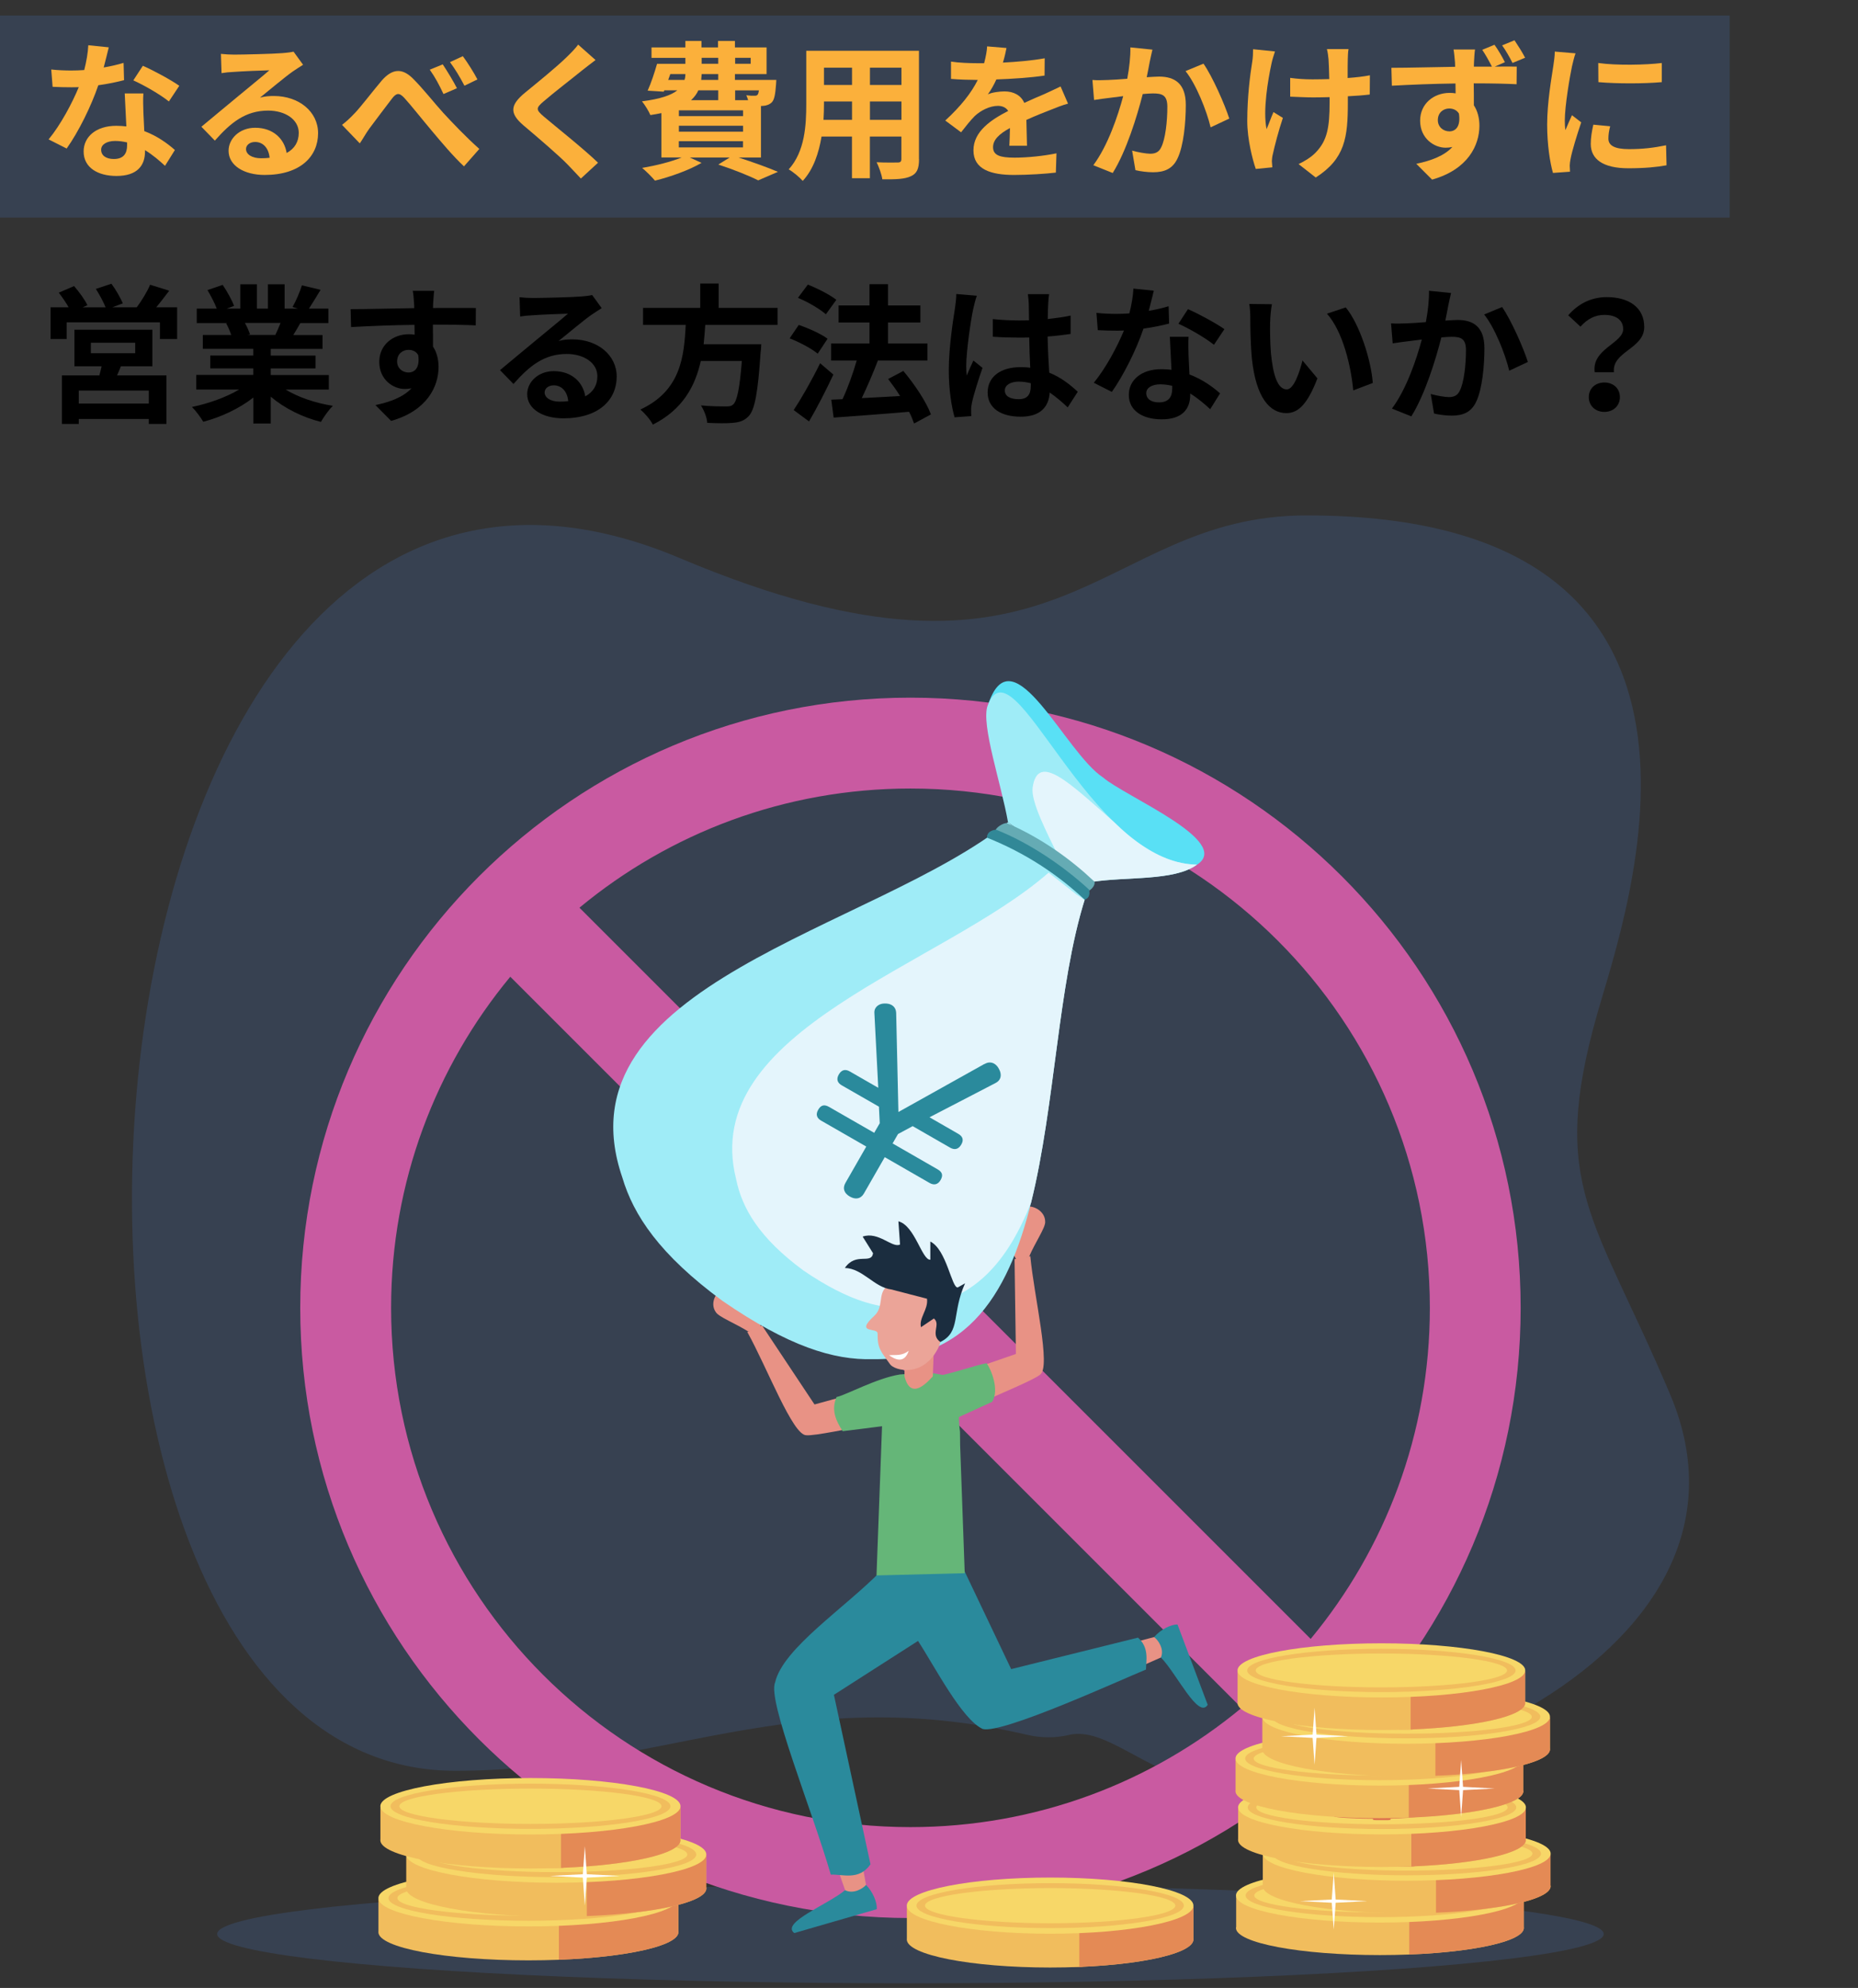 <?xml version="1.0" encoding="UTF-8"?> <svg xmlns="http://www.w3.org/2000/svg" id="_レイヤー_2" data-name="レイヤー 2" viewBox="0 0 274.83 294.06"><rect x="0" y="0" width="274.83" height="294.06" fill="#333333" stroke="none"/><defs><style> .cls-1 { fill: none; } .cls-2 { fill: #f7d768; } .cls-2, .cls-3, .cls-4, .cls-5, .cls-6, .cls-7, .cls-8, .cls-9, .cls-10, .cls-11, .cls-12, .cls-13, .cls-14, .cls-15, .cls-16, .cls-17 { fill-rule: evenodd; } .cls-3 { fill: #fff; } .cls-4 { fill: #e89285; } .cls-5 { fill: #59e0f5; } .cls-6 { fill: #2a8a9c; } .cls-7 { fill: #f1bd5d; } .cls-8 { fill: #e4f5fc; } .cls-9 { fill: #9fecf7; } .cls-10 { fill: #dd724f; } .cls-18 { fill: #c95aa1; } .cls-11 { fill: #65abb4; } .cls-12 { fill: #318897; } .cls-13 { fill: #e48a55; } .cls-14 { fill: #eba498; } .cls-19 { fill: #374151; } .cls-20 { fill: #fbb03b; } .cls-15 { fill: #1b2d3f; } .cls-16 { fill: #65b678; } .cls-17 { fill: #b0bdd1; } </style></defs><g id="_レイヤー_1-2" data-name="レイヤー 1"><g><rect class="cls-19" y="2.3" width="255.85" height="29.88"></rect><g><path class="cls-20" d="M18.34,11.86c-.99.26-2.34.55-3.8.75-1.04,3.07-2.91,6.87-4.68,9.36l-2.67-1.35c1.77-2.14,3.49-5.37,4.46-7.73-.38.02-.75.02-1.13.02-.91,0-1.79-.02-2.74-.07l-.2-2.56c.95.11,2.12.15,2.92.15.64,0,1.3-.02,1.96-.07.31-1.21.55-2.54.6-3.67l3.03.31c-.18.71-.44,1.81-.75,2.98,1.06-.18,2.08-.42,2.94-.68l.07,2.54ZM21.21,13.83c-.07.93-.02,1.83,0,2.8.02.62.07,1.68.13,2.76,1.88.71,3.42,1.81,4.53,2.8l-1.46,2.34c-.77-.71-1.77-1.59-2.96-2.32v.2c0,2.03-1.1,3.62-4.22,3.62-2.72,0-4.86-1.21-4.86-3.62,0-2.14,1.79-3.8,4.84-3.8.51,0,1.02.04,1.48.09-.07-1.63-.18-3.55-.24-4.88h2.76ZM18.81,21.07c-.57-.13-1.15-.22-1.77-.22-1.26,0-2.08.53-2.08,1.3,0,.82.68,1.37,1.88,1.37,1.48,0,1.96-.86,1.96-2.03v-.42ZM24.97,15c-1.26-1.02-3.75-2.45-5.25-3.11l1.41-2.16c1.57.68,4.28,2.16,5.39,2.96l-1.54,2.32Z"></path><path class="cls-20" d="M44.82,9.59c-.53.33-1.04.66-1.52.99-1.17.82-3.47,2.76-4.84,3.86.73-.2,1.35-.24,2.05-.24,3.71,0,6.54,2.32,6.54,5.5,0,3.44-2.63,6.18-7.9,6.18-3.05,0-5.34-1.39-5.34-3.58,0-1.77,1.61-3.4,3.93-3.4,2.69,0,4.33,1.66,4.66,3.73,1.19-.64,1.79-1.66,1.79-2.98,0-1.97-1.99-3.29-4.53-3.29-3.36,0-5.54,1.79-7.88,4.44l-1.99-2.05c1.54-1.26,4.17-3.49,5.48-4.55,1.21-1.02,3.49-2.85,4.57-3.8-1.13.02-4.13.15-5.28.24-.6.02-1.28.09-1.79.18l-.09-2.85c.62.07,1.37.11,1.99.11,1.15,0,5.83-.11,7.07-.22.91-.07,1.41-.15,1.68-.22l1.41,1.94ZM39.88,23.34c-.13-1.41-.95-2.34-2.14-2.34-.82,0-1.35.49-1.35,1.04,0,.82.93,1.37,2.21,1.37.46,0,.88-.02,1.28-.07Z"></path><path class="cls-20" d="M52.44,16.78c.99-1.04,2.69-3.29,4.04-4.88,1.52-1.72,2.96-1.88,4.55-.33,1.48,1.46,3.25,3.71,4.53,5.12,1.41,1.52,3.27,3.49,5.34,5.34l-2.27,2.58c-1.59-1.48-3.4-3.64-4.79-5.3-1.35-1.59-2.98-3.67-4.02-4.81-.77-.84-1.19-.75-1.83.07-.86,1.1-2.45,3.25-3.38,4.48-.51.71-.99,1.59-1.39,2.16l-2.63-2.74c.66-.51,1.19-.99,1.85-1.7ZM67.59,13.05l-1.99.86c-.66-1.39-1.21-2.45-2.03-3.6l1.92-.79c.62.93,1.59,2.52,2.1,3.53ZM70.62,11.75l-1.92.93c-.73-1.39-1.33-2.38-2.14-3.49l1.9-.88c.66.88,1.66,2.47,2.16,3.44Z"></path><path class="cls-20" d="M88.09,8.88c-.68.51-1.41,1.08-1.92,1.48-1.41,1.15-4.31,3.38-5.76,4.64-1.17.99-1.15,1.24.04,2.25,1.63,1.39,5.85,4.73,8.01,6.82l-2.54,2.34c-.62-.68-1.3-1.37-1.92-2.03-1.19-1.26-4.53-4.11-6.54-5.81-2.16-1.83-1.99-3.05.2-4.86,1.7-1.39,4.7-3.82,6.18-5.28.62-.6,1.32-1.32,1.68-1.83l2.56,2.27Z"></path><path class="cls-20" d="M109.24,23.3c2.12.68,4.44,1.52,5.83,2.12l-2.92,1.26c-1.3-.66-3.6-1.59-5.9-2.34l1.68-1.04h-5.9l1.74.79c-1.83,1.08-4.64,2.08-6.89,2.63-.42-.51-1.35-1.44-1.9-1.88,2.05-.35,4.3-.91,5.85-1.55h-3v-6.56c-.51.11-1.04.2-1.63.29-.22-.55-.84-1.55-1.24-2.03,2.74-.35,4.33-.91,5.23-1.63h-1.92l-.09.2-2.38-.15c.49-1.08,1.02-2.67,1.39-3.97h4.19v-.88h-5.01v-1.55h5.01v-.95h2.38v.95h2.45v-.95h2.5v.95h4.68v3.95h-4.68v.86h6.12s-.02.44-.04.68c-.11,1.44-.24,2.23-.62,2.63-.33.33-.82.51-1.28.53-.09,0-.2.02-.33.02v7.62h-3.33ZM98.84,11.82h2.41c.09-.26.13-.55.13-.86h-2.23l-.31.86ZM109.91,16.32h-9.49v.86h9.49v-.86ZM109.91,18.6h-9.49v.88h9.49v-.88ZM100.41,21.8h9.49v-.91h-9.49v.91ZM103.3,13.36c-.24.53-.6,1.02-1.08,1.46h4.02v-1.46h-2.94ZM106.24,10.96h-2.45c-.02.29-.04.57-.07.86h2.52v-.86ZM103.79,9.43h2.45v-.88h-2.45v.88ZM108.74,8.55v.88h2.3v-.88h-2.3ZM108.74,13.36v1.46h1.92c-.07-.26-.18-.53-.27-.73.51.07.97.09,1.21.07.2,0,.33,0,.46-.15.09-.11.15-.31.2-.64h-3.53Z"></path><path class="cls-20" d="M135.94,23.54c0,1.41-.31,2.12-1.19,2.52-.91.44-2.25.49-4.24.46-.09-.71-.51-1.83-.84-2.52,1.24.07,2.69.04,3.09.04.42,0,.57-.13.57-.53v-3.31h-4.66v6.16h-2.65v-6.16h-4.5c-.4,2.41-1.19,4.84-2.78,6.56-.42-.49-1.48-1.39-2.08-1.7,2.41-2.65,2.6-6.58,2.6-9.67v-7.88h16.67v16.03ZM126.03,17.73v-2.72h-4.15v.4c0,.71-.02,1.5-.07,2.32h4.22ZM121.88,10.01v2.56h4.15v-2.56h-4.15ZM133.34,10.01h-4.66v2.56h4.66v-2.56ZM133.34,17.73v-2.72h-4.66v2.72h4.66Z"></path><path class="cls-20" d="M149.3,21.55c.04-.64.07-1.66.09-2.61-1.61.88-2.5,1.74-2.5,2.83,0,1.21,1.04,1.55,3.18,1.55,1.85,0,4.28-.24,6.2-.64l-.09,2.85c-1.46.18-4.13.35-6.18.35-3.42,0-6.01-.82-6.01-3.64s2.65-4.55,5.14-5.83c-.35-.55-.93-.75-1.52-.75-1.24,0-2.58.71-3.42,1.5-.66.66-1.28,1.46-2.03,2.41l-2.34-1.74c2.3-2.12,3.84-4.06,4.81-6.01h-.27c-.88,0-2.49-.04-3.69-.15v-2.56c1.1.18,2.74.24,3.84.24h1.06c.26-.99.42-1.88.44-2.49l2.87.24c-.11.53-.26,1.28-.53,2.16,2.05-.11,4.26-.29,6.18-.64l-.02,2.56c-2.1.31-4.79.49-7.13.57-.35.77-.79,1.57-1.26,2.21.57-.29,1.74-.44,2.47-.44,1.33,0,2.43.57,2.92,1.7,1.13-.53,2.05-.91,2.96-1.3.84-.38,1.61-.75,2.41-1.13l1.1,2.54c-.71.18-1.85.62-2.6.93-.97.38-2.21.86-3.56,1.48.02,1.21.07,2.83.09,3.82h-2.63Z"></path><path class="cls-20" d="M170.46,7.36c-.13.57-.29,1.26-.4,1.81-.11.66-.29,1.46-.44,2.25.73-.04,1.39-.09,1.83-.09,2.32,0,3.95,1.04,3.95,4.17,0,2.58-.31,6.07-1.24,7.97-.73,1.52-1.94,2.01-3.6,2.01-.84,0-1.88-.13-2.61-.31l-.49-2.89c.84.24,2.1.46,2.67.46.73,0,1.3-.22,1.63-.95.62-1.21.91-3.82.91-5.98,0-1.74-.75-1.99-2.14-1.99-.35,0-.88.04-1.5.09-.84,3.31-2.43,8.46-4.44,11.68l-2.87-1.15c2.14-2.87,3.62-7.24,4.42-10.22-.77.09-1.46.18-1.88.24-.62.07-1.74.22-2.43.33l-.24-2.96c.79.07,1.52.02,2.32,0,.68-.02,1.72-.09,2.83-.18.31-1.68.49-3.27.46-4.64l3.25.33ZM178.01,9.41c1.32,1.88,3.16,6.05,3.82,8.13l-2.76,1.3c-.57-2.43-2.14-6.38-3.71-8.32l2.65-1.1Z"></path><path class="cls-20" d="M188.59,7.62c-.18.53-.42,1.3-.51,1.77-.53,2.43-1.3,7-.73,9.71.29-.66.66-1.72,1.02-2.52l1.39.86c-.64,1.9-1.21,4.11-1.48,5.34-.09.33-.15.82-.15,1.06.02.22.04.6.07.91l-2.45.24c-.46-1.32-1.26-4.37-1.26-7.09,0-3.58.44-6.96.73-8.72.11-.62.13-1.35.13-1.9l3.25.33ZM202.62,13.98c-.88.11-2.01.2-3.25.26v.91c0,5.17-.4,8.32-4.75,11.11l-2.54-1.99c.84-.38,1.94-1.06,2.56-1.74,1.68-1.74,2.03-3.69,2.03-7.37v-.79c-.82.02-1.66.04-2.45.04-.95,0-2.3-.07-3.38-.11v-2.78c1.08.15,2.14.22,3.31.22.79,0,1.63-.02,2.47-.04-.02-1.21-.07-2.34-.11-2.94-.04-.46-.13-1.13-.24-1.5h3.2c-.09.49-.09.99-.11,1.48-.02.49-.02,1.61-.02,2.8,1.24-.09,2.38-.22,3.29-.4l-.02,2.85Z"></path><path class="cls-20" d="M221.08,9.85c1.37,0,2.63-.02,3.27,0l-.02,2.61c-1.33-.07-3.38-.13-6.34-.13.02,1.1.02,2.3.02,3.25.55.82.82,1.88.82,3.02,0,2.87-1.68,6.47-7,7.97l-2.34-2.34c2.21-.46,4.15-1.19,5.34-2.49-.31.07-.64.11-.99.11-1.68,0-3.78-1.35-3.78-4,0-2.49,1.99-4.11,4.37-4.11.31,0,.6.02.88.07l-.02-1.46c-3.31.04-6.71.18-9.41.33l-.07-2.65c2.52,0,6.47-.11,9.43-.15,0-.26-.02-.49-.02-.66-.07-.71-.13-1.52-.22-1.9h3.18c-.07.35-.13,1.52-.15,1.88,0,.18-.02.4-.02.66h2.67c-.44-.86-.91-1.72-1.43-2.49l1.81-.75c.55.77,1.15,1.79,1.54,2.58l-1.52.66ZM214.39,19.43c.91,0,1.7-.71,1.41-2.63-.31-.51-.84-.75-1.44-.75-.82,0-1.68.57-1.68,1.72,0,1.02.82,1.66,1.7,1.66ZM223.73,9.32c-.44-.88-.97-1.81-1.54-2.61l1.83-.75c.55.82,1.15,1.77,1.57,2.58l-1.86.77Z"></path><path class="cls-20" d="M233.05,7.89c-.18.44-.44,1.55-.53,1.94-.31,1.46-1.06,5.83-1.06,8.01,0,.42.02.95.09,1.41.31-.77.66-1.5.97-2.21l1.37,1.06c-.62,1.83-1.35,4.2-1.57,5.37-.07.31-.13.79-.13,1.02.02.24.02.6.04.91l-2.52.18c-.44-1.52-.86-4.2-.86-7.15,0-3.29.66-6.98.91-8.66.09-.62.22-1.46.22-2.14l3.07.26ZM238.17,18.68c-.18.71-.26,1.24-.26,1.83,0,.97.84,1.55,3.05,1.55,1.96,0,3.58-.18,5.48-.57l.07,2.96c-1.41.26-3.18.44-5.65.44-3.78,0-5.56-1.37-5.56-3.6,0-.91.15-1.83.38-2.85l2.52.24ZM245.81,9.32v2.83c-2.69.24-6.65.24-9.38,0l-.02-2.83c2.69.38,7.04.29,9.41,0Z"></path><path d="M26.2,45.45v4.7h-2.54v-2.47h-13.8v2.47h-2.38v-4.7h2.67c-.4-.71-.95-1.5-1.46-2.16l2.27-.97c.73.84,1.59,2.01,1.97,2.83l-.71.31h3.4c-.31-.79-.91-1.88-1.44-2.72l2.3-.77c.64.86,1.37,2.12,1.68,2.91l-1.55.57h3.62c.71-.95,1.55-2.3,1.97-3.33l2.83.88c-.64.84-1.3,1.72-1.92,2.45h3.09ZM17.88,54.18c-.18.49-.38.93-.57,1.35h7.31v7.18h-2.61v-.73h-10.36v.73h-2.49v-7.18h5.54c.11-.44.24-.91.33-1.35h-4.02v-5.41h11.53v5.41h-4.66ZM22.01,57.77h-10.36v1.92h10.36v-1.92ZM13.44,52.25h6.56v-1.55h-6.56v1.55Z"></path><path d="M42.24,57.62c1.88,1.15,4.44,2.01,7,2.41-.6.57-1.37,1.68-1.77,2.38-2.72-.68-5.39-2.01-7.42-3.73v3.97h-2.58v-3.84c-2.05,1.61-4.77,2.89-7.4,3.58-.38-.64-1.13-1.66-1.68-2.19,2.47-.51,5.08-1.44,6.98-2.58h-6.34v-2.16h8.43v-.97h-6.36v-1.9h6.36v-.99h-7.46v-2.05h4.2c-.18-.55-.46-1.21-.75-1.72l.26-.04h-4.61v-2.14h2.96c-.31-.84-.88-1.9-1.37-2.74l2.25-.77c.64.95,1.37,2.25,1.68,3.11l-1.08.4h2.01v-3.6h2.45v3.6h1.63v-3.6h2.47v3.6h1.96l-.79-.24c.53-.91,1.08-2.23,1.39-3.2l2.76.66c-.62,1.02-1.21,2.01-1.72,2.78h2.87v2.14h-4.15c-.35.64-.71,1.24-1.04,1.77h4.33v2.05h-7.66v.99h6.62v1.9h-6.62v.97h8.59v2.16h-6.4ZM36.23,47.77c.31.57.6,1.21.75,1.7l-.38.07h4.13c.26-.53.53-1.17.77-1.77h-5.28Z"></path><path d="M70.37,48.13c-1.33-.07-3.38-.11-6.34-.11.02,1.1.02,2.3.02,3.25.55.82.82,1.88.82,3.02,0,2.85-1.68,6.47-7.02,7.97l-2.32-2.34c2.21-.46,4.13-1.19,5.34-2.49-.31.07-.64.11-.99.11-1.7,0-3.78-1.35-3.78-4.02,0-2.47,1.99-4.08,4.37-4.08.31,0,.6.02.86.07l-.02-1.46c-3.31.04-6.69.18-9.38.33l-.07-2.65c2.5,0,6.47-.11,9.41-.15,0-.27,0-.51-.02-.66-.04-.71-.11-1.55-.2-1.9h3.18c-.07.35-.13,1.52-.16,1.88,0,.18-.02.4-.02.66,2.21,0,5.19-.02,6.34,0l-.02,2.58ZM60.42,55.1c.91,0,1.72-.68,1.44-2.58-.31-.53-.82-.77-1.44-.77-.84,0-1.68.57-1.68,1.72,0,1.02.82,1.63,1.68,1.63Z"></path><path d="M88.99,45.59c-.53.33-1.04.66-1.52.99-1.17.82-3.47,2.76-4.84,3.86.73-.2,1.35-.24,2.05-.24,3.71,0,6.54,2.32,6.54,5.5,0,3.44-2.63,6.18-7.9,6.18-3.05,0-5.34-1.39-5.34-3.58,0-1.77,1.61-3.4,3.93-3.4,2.69,0,4.33,1.66,4.66,3.73,1.19-.64,1.79-1.66,1.79-2.98,0-1.97-1.99-3.29-4.53-3.29-3.36,0-5.54,1.79-7.88,4.44l-1.99-2.05c1.54-1.26,4.17-3.49,5.48-4.55,1.21-1.02,3.49-2.85,4.57-3.8-1.13.02-4.13.15-5.28.24-.6.02-1.28.09-1.79.18l-.09-2.85c.62.07,1.37.11,1.99.11,1.15,0,5.83-.11,7.07-.22.91-.07,1.41-.15,1.68-.22l1.41,1.94ZM84.05,59.34c-.13-1.41-.95-2.34-2.14-2.34-.82,0-1.35.49-1.35,1.04,0,.82.93,1.37,2.21,1.37.46,0,.88-.02,1.28-.07Z"></path><path d="M104.32,48.06c-.07.95-.13,1.92-.24,2.87h8.52s-.02.79-.09,1.15c-.4,6.01-.86,8.48-1.74,9.45-.66.71-1.35.93-2.38,1.02-.82.09-2.3.07-3.78,0-.04-.75-.44-1.83-.93-2.58,1.52.15,3.07.15,3.71.15.49,0,.79-.04,1.06-.29.57-.49.97-2.41,1.28-6.43h-6.07c-.84,3.73-2.67,7.18-7.09,9.41-.38-.73-1.17-1.66-1.85-2.23,5.96-2.76,6.47-7.79,6.71-12.52h-6.31v-2.52h8.46v-3.6h2.72v3.6h8.72v2.52h-10.69Z"></path><path d="M120.95,52.32c-.88-.75-2.72-1.72-4.15-2.27l1.35-1.99c1.41.49,3.31,1.32,4.26,2.05l-1.46,2.21ZM123.27,55.41c-1.08,2.3-2.36,4.81-3.6,6.93l-2.27-1.68c1.1-1.66,2.67-4.39,3.91-6.93l1.96,1.68ZM122.16,46.49c-.86-.77-2.67-1.83-4.13-2.43l1.46-1.96c1.41.55,3.27,1.5,4.22,2.25l-1.55,2.14ZM135.21,62.65c-.18-.51-.42-1.13-.75-1.74-4,.35-8.17.64-11.15.86l-.35-2.65,1.66-.07c.79-1.68,1.57-3.86,2.1-5.72h-3.78v-2.52h5.67v-3.11h-4.57v-2.52h4.57v-3.14h2.74v3.14h4.79v2.52h-4.79v3.11h5.83v2.52h-7.42l.09.02c-.71,1.85-1.59,3.89-2.38,5.54,1.77-.09,3.73-.2,5.67-.31-.55-.88-1.17-1.74-1.77-2.52l2.25-1.19c1.63,1.94,3.4,4.57,4.08,6.43l-2.5,1.35Z"></path><path d="M144.49,43.75c-.18.44-.44,1.55-.53,1.94-.33,1.46-1.04,6.27-1.04,8.46,0,.44.02.97.09,1.41.29-.77.64-1.5.97-2.23l1.35,1.08c-.62,1.79-1.33,4.02-1.57,5.21-.07.31-.13.77-.11,1.02,0,.22,0,.6.02.91l-2.47.18c-.44-1.52-.86-4.02-.86-6.98,0-3.31.64-7.44.91-9.12.09-.62.2-1.46.2-2.14l3.05.26ZM157.92,60.25c-.91-.86-1.79-1.59-2.65-2.19-.13,2.08-1.33,3.58-4.28,3.58s-4.9-1.28-4.9-3.58,1.88-3.75,4.86-3.75c.51,0,.99.02,1.44.09-.07-1.35-.13-2.94-.15-4.48-.53.02-1.06.02-1.57.02-1.28,0-2.52-.04-3.82-.13v-2.61c1.26.13,2.52.2,3.82.2.51,0,1.04,0,1.54-.02-.02-1.08-.02-1.97-.04-2.43,0-.33-.07-.99-.13-1.44h3.14c-.07.42-.11.95-.13,1.41-.02.49-.07,1.3-.07,2.27,1.19-.13,2.34-.29,3.38-.51v2.72c-1.06.15-2.21.29-3.4.38.04,2.12.15,3.86.24,5.34,1.83.75,3.2,1.88,4.22,2.83l-1.48,2.3ZM152.48,56.69c-.57-.15-1.17-.24-1.77-.24-1.24,0-2.08.51-2.08,1.32,0,.88.88,1.28,2.03,1.28,1.35,0,1.81-.71,1.81-1.99v-.38Z"></path><path d="M172.94,47.86c-.99.26-2.34.55-3.8.75-1.04,3.07-2.92,6.87-4.68,9.36l-2.67-1.35c1.77-2.14,3.49-5.37,4.46-7.73-.38.02-.75.02-1.13.02-.91,0-1.79-.02-2.74-.07l-.2-2.56c.95.11,2.12.15,2.91.15.64,0,1.3-.02,1.96-.07.31-1.21.55-2.54.6-3.67l3.02.31c-.18.71-.44,1.81-.75,2.98,1.06-.18,2.08-.42,2.94-.68l.07,2.54ZM175.81,49.83c-.07.93-.02,1.83,0,2.8.02.62.07,1.68.13,2.76,1.88.71,3.42,1.81,4.53,2.8l-1.46,2.34c-.77-.71-1.77-1.59-2.96-2.32v.2c0,2.03-1.1,3.62-4.22,3.62-2.72,0-4.86-1.21-4.86-3.62,0-2.14,1.79-3.8,4.83-3.8.51,0,1.02.04,1.48.09-.07-1.63-.18-3.55-.24-4.88h2.76ZM173.4,57.07c-.57-.13-1.15-.22-1.77-.22-1.26,0-2.08.53-2.08,1.3,0,.82.68,1.37,1.88,1.37,1.48,0,1.96-.86,1.96-2.03v-.42ZM179.56,51c-1.26-1.02-3.75-2.45-5.25-3.11l1.41-2.16c1.57.68,4.28,2.16,5.39,2.96l-1.55,2.32Z"></path><path d="M187.87,47.66c-.02,1.41,0,3.07.13,4.64.31,3.16.97,5.3,2.34,5.3,1.04,0,1.9-2.56,2.32-4.28l2.21,2.65c-1.46,3.8-2.83,5.14-4.59,5.14-2.38,0-4.48-2.16-5.1-8.04-.2-2.01-.24-4.55-.24-5.9,0-.62-.02-1.55-.16-2.21l3.36.04c-.15.77-.26,2.05-.26,2.65ZM203.06,56.65l-2.89,1.1c-.33-3.51-1.5-8.66-3.89-11.35l2.78-.93c2.08,2.54,3.75,7.82,4,11.17Z"></path><path d="M214.63,43.36c-.13.57-.29,1.26-.4,1.81-.11.66-.29,1.46-.44,2.25.73-.04,1.39-.09,1.83-.09,2.32,0,3.95,1.04,3.95,4.17,0,2.58-.31,6.07-1.24,7.97-.73,1.52-1.94,2.01-3.6,2.01-.84,0-1.88-.13-2.61-.31l-.49-2.89c.84.24,2.1.46,2.67.46.73,0,1.3-.22,1.63-.95.62-1.21.91-3.82.91-5.98,0-1.74-.75-1.99-2.14-1.99-.35,0-.88.04-1.5.09-.84,3.31-2.43,8.46-4.44,11.68l-2.87-1.15c2.14-2.87,3.62-7.24,4.42-10.22-.77.09-1.46.18-1.88.24-.62.07-1.74.22-2.43.33l-.24-2.96c.79.07,1.52.02,2.32,0,.68-.02,1.72-.09,2.83-.18.31-1.68.49-3.27.46-4.64l3.25.33ZM222.18,45.41c1.32,1.88,3.16,6.05,3.82,8.13l-2.76,1.3c-.57-2.43-2.14-6.38-3.71-8.32l2.65-1.1Z"></path><path d="M240.09,48.66c0-1.32-1.06-2.08-2.78-2.08-1.37,0-2.52.6-3.53,1.74l-1.81-1.68c1.39-1.63,3.33-2.69,5.7-2.69,3.2,0,5.54,1.48,5.54,4.42,0,3.25-4.81,3.62-4.48,6.69h-2.85c-.46-3.47,4.22-4.26,4.22-6.4ZM237.31,56.58c1.33,0,2.3.88,2.3,2.16s-.97,2.19-2.3,2.19-2.3-.91-2.3-2.19.97-2.16,2.3-2.16Z"></path></g><path class="cls-19" d="M158.24,256.6c10.49-2.07,20.49,23.5,67.73-3.93,18.54-10.77,29.25-27.03,21.1-46.34-11.14-26.39-18.06-30.86-10.78-56.47,4.23-14.89,25.44-73.62-43.03-73.62-31.43,0-35.55,30.43-92.72,6.31C5.49,42.45-6.39,261.94,67.34,261.94c30.42,0,50.01-13.39,84.66-5.31,2.03.47,4.12.48,6.15,0l.09-.02Z"></path><ellipse class="cls-19" cx="134.67" cy="286.08" rx="102.55" ry="7.29"></ellipse><path class="cls-18" d="M134.67,103.2c49.85,0,90.26,40.41,90.26,90.26s-40.41,90.26-90.26,90.26-90.26-40.41-90.26-90.26,40.41-90.26,90.26-90.26h0ZM85.71,134.27l108.16,108.16c11.01-13.3,17.63-30.36,17.63-48.97,0-42.43-34.39-76.82-76.82-76.82-18.61,0-35.67,6.61-48.97,17.63h0ZM183.64,252.64l-108.16-108.16c-11.01,13.3-17.63,30.36-17.63,48.97,0,42.43,34.39,76.82,76.82,76.82,18.61,0,35.68-6.61,48.97-17.63h0Z"></path><g><path class="cls-4" d="M129.22,210.69l-2.34-4.7-6.4,1.76-7.76-11.68-2.18.96c2.94,5.29,6.7,15.23,8.7,15.27,1.21.14,6.65-1.06,9.97-1.6h0Z"></path><path class="cls-4" d="M112.54,196.4l-.13-1.41c-.2-1.06.1-3.12-.61-3.2-.47-.02-.22,1.37-.76,1.77-1.35.26-2.48-3.44-3.56-3.15-1.61.4-2.53,2.39-1.6,3.68.45.73,2.88,1.66,4.84,2.89l1.83-.58Z"></path><path class="cls-6" d="M168.9,244.41l2.82.77c2.31,2.34,5.54,9.19,6.92,7-1.48-3.96-2.98-7.93-4.47-11.89-.99,0-2.5.75-3.46,1.87l-1.81,2.25Z"></path><path class="cls-4" d="M165.82,247.78l-1.72-3.89,6.61-1.73c.58.41,1.55,1.77,1.01,3.02l-5.9,2.6Z"></path><path class="cls-6" d="M126,276.84l-.99,2.75c-2.5,2.11-9.59,4.81-7.52,6.35,4.07-1.17,8.13-2.36,12.2-3.53.07-.99-.56-2.56-1.6-3.6l-2.1-1.97Z"></path><path class="cls-4" d="M122.88,273.51l4.02-1.41,1.2,6.72c-.46.54-1.88,1.41-3.09.78l-2.14-6.09Z"></path><path class="cls-6" d="M136.53,224.3l-6.13,7.99c-5.27,5.46-14.62,11.52-15.75,16.59-1.18,2.63,5.5,18.94,8.24,28.42,1.72-.09,4.17.93,5.87-1.53l-5.41-25.07,12.44-7.97c2.46,3.76,6.49,11.63,9.58,13.03,2.92.74,20.29-7.22,24.14-8.8.02-1.31.51-3.21-1.18-4.72l-18.76,4.66-6.99-14.68-6.05-7.91Z"></path><path class="cls-4" d="M144.72,207.64l-.72-5.19,6.27-2.17-.2-14.02,2.33-.44c.57,6.02,3.09,16.35,1.46,17.51-.92.8-6.09,2.88-9.13,4.32h0Z"></path><path class="cls-4" d="M150.39,186.42l-.68-1.24c-.44-1-1.85-2.52-1.31-2.99.39-.28.96,1.01,1.63,1.03,1.27-.55.11-4.24,1.16-4.61,1.55-.58,3.44.54,3.41,2.14.04.85-1.45,2.98-2.37,5.12l-1.83.55Z"></path><path class="cls-16" d="M137.18,203.02l-4.1.3c-3.41.54-7.98,3.06-9.34,3.33-.84,1.94-.07,3.57.91,5.05,1.3-.14,3.88-.49,5.82-.73l-.82,22.07,13.05-.33-.68-18.94-.02-1.98c-.97-7.58,2.78-7.11-1.3-8.12-1.16-.27-1.51-.37-3.52-.66h0Z"></path><path class="cls-16" d="M139.63,210.61c-.36-.57-.54-6.48-.37-7.17,3.22-.79,5.05-1.47,6.67-1.8.65.88,1.94,3.92.83,5.72l-7.13,3.26Z"></path><g><path class="cls-17" d="M151.18,117.31c2.14-.56,3.49,1.98,3.9,3.77.41,1.8.38,3.89-.66,5.13-1.59-.29-3.01-1.91-3.79-3.5-.8-1.59-1.36-4.38.56-5.4h0Z"></path><path class="cls-5" d="M157.74,123.26c6.44,1.55,11.61,6.58,19.32,4.65,5.32-3.46-10.62-10.08-13.88-12.89-5.65-3.69-13.28-21.38-16.92-11.08l11.48,19.32Z"></path><path class="cls-9" d="M155.07,126.26l-5.96-4.64c-19.84,15.97-66.9,23.86-57.06,52.55,1.65,5.58,5.5,11.41,14.83,18.27,9.72,6.69,16.41,8.78,22.23,8.61,30.32.44,23.21-46.74,32.23-70.56l-6.27-4.23Z"></path><path class="cls-9" d="M161.33,130.49l-12.23-8.87c-1.01-5.74-4.01-14.42-3.02-17.23,3.84-10.28,14.76,23.24,30.98,23.52-3.4,2.48-10.49,1.72-15.73,2.58h0Z"></path><path class="cls-8" d="M156.84,127.23c-2.13-4.29-4.35-8.66-4.1-10.71.76-5.36,5.48-.69,12,5.04.16.16.32.31.48.46l.15.14c.14.13.29.27.43.41.08.07.16.14.24.21.11.1.23.21.34.3.12.11.24.2.35.31.08.05.15.12.23.19.16.14.33.27.5.4h0l.05.04c.21.16.41.32.61.46l.05.04s.11.08.17.12c2.7,1.95,5.6,3.21,8.7,3.26-3.4,2.48-10.49,1.72-15.73,2.58l-4.49-3.26Z"></path><path class="cls-11" d="M149.86,122.17c4.53,2.08,8.62,5.02,12.02,8.24.1.26-.04.56-.17.76-.19.31-.66.67-.88.71-3.81-3.55-8.25-6.59-13.58-8.85-.14-.59,1.25-1.35,1.67-1.27.27.11.54.23.81.35l.29.18-.17-.12Z"></path><path class="cls-8" d="M159.3,132.37l-4.19-3.29c-15.93,13.94-51.77,23.22-46.23,45.33.88,4.31,3.4,8.69,9.97,13.53,6.87,4.68,11.76,5.9,16.13,5.4,9.07-.64,14.15-6.89,17.52-15.42,3.54-14.23,3.97-32.11,7.93-44.8l-1.13-.76Z"></path><path class="cls-12" d="M147.34,122.73c5.02,1.99,10.02,5.43,13.77,8.88.17,1.03-.25,1.33-.67,1.47-4.01-3.73-8.73-6.89-14.44-9.17-.05-.54.34-1.09,1.34-1.18h0Z"></path></g><g><path class="cls-4" d="M138.19,197.95l-4.38,1.18c0,1.48-.02,2.97-.02,4.45.95,3.85,3.63.58,4.19.02l.21-5.65Z"></path><path class="cls-14" d="M131.13,190.34c-1.31,1.12-.36,2.96-1.81,4.3-2.96,2.73.5,1.66.49,2.61-.02,2.25.46,2.6,1.85,4.56.66.93,4.79,2.01,7.04-2.26.53-1,.49-1.52.51-3.65.04-4.52-.17-5.01-4.53-6.96-2.79-1.25-4.72.51-3.55,1.41h0Z"></path><path class="cls-3" d="M131.5,200.47c1.04-.09,1.85.15,2.92-.66-.72,2.11-2.2,1.15-2.92.66h0Z"></path><path class="cls-15" d="M138.15,195.04c1.06.86-.6,2.36.94,3.47,3.06-1.51,1.65-4.21,3.66-8.68l-1.08.61c-.9.14-1.64-5.6-4.06-6.79v2.69c-1.24.08-2.28-5.05-4.72-5.68.08,1.14.16,2.29.24,3.43-1.13.59-3.19-1.99-5.53-1.17l1.54,2.46c-.26,1.72-2.53-.23-4.17,2.18,2.62.06,4.34,2.86,6.83,3.17l5.32,1.38c.21,1.58-1.22,2.83-.89,4.21.64-.43,1.27-.86,1.91-1.29h0Z"></path></g></g><g><path class="cls-7" d="M225.39,285.05s.01.1.01.14c0,2.22-9.53,4.01-21.28,4.01s-21.3-1.79-21.3-4.01c0-.04.01-.1.03-.14v-4.52c11.56.09,9.88,2.46,21.37,2.46s10.22-2.1,21.17-2.46v4.52Z"></path><path class="cls-13" d="M225.39,285.05s.01.1.01.14c0,1.93-7.28,3.55-16.95,3.92v-6.25c7.15-.45,7.56-2.03,16.94-2.34v4.52Z"></path><path class="cls-2" d="M204.12,284.39c11.72,0,21.28-1.8,21.28-4.01s-9.56-4-21.28-4-21.3,1.79-21.3,4,9.57,4.01,21.3,4.01h0Z"></path><path class="cls-7" d="M204.12,283.59c10.94,0,19.85-1.44,19.85-3.21s-8.91-3.2-19.85-3.2-19.87,1.44-19.87,3.2,8.93,3.21,19.87,3.21h0Z"></path><path class="cls-2" d="M204.12,282.89c10.24,0,18.59-1.12,18.59-2.51s-8.35-2.5-18.59-2.5-18.59,1.12-18.59,2.5,8.35,2.51,18.59,2.51h0Z"></path><path class="cls-10" d="M211.3,281.1c0,.15-.19.29-.58.41-.39.12-.93.23-1.64.32-.71.08-1.55.14-2.51.19-.37.01-.76.03-1.15.04v.15s-.19.07-.43.07h-1.75c-.23,0-.43-.03-.43-.07v-.13c-.54,0-1.04-.01-1.55-.02-.64-.02-1.24-.04-1.75-.07-.52-.03-.95-.05-1.31-.09-.36-.02-.63-.04-.79-.08-.17-.02-.3-.05-.36-.09-.08-.04-.12-.1-.12-.17,0-.04.01-.08.04-.11.04-.02.08-.04.12-.07.04-.02.12-.03.19-.04s.17-.01.28-.01c.15,0,.4.02.72.04.33.03.73.07,1.2.11.46.03,1.03.07,1.67.1.64.03,1.39.04,2.23.04.63,0,1.2-.01,1.7-.03.52-.02.95-.04,1.33-.09.39-.04.67-.09.88-.15.19-.07.3-.13.3-.22s-.14-.16-.44-.22c-.3-.07-.67-.11-1.15-.16-.49-.04-1.03-.08-1.62-.12-.61-.03-1.22-.07-1.86-.11-.63-.03-1.26-.08-1.87-.13-.61-.04-1.15-.11-1.62-.17-.48-.08-.86-.15-1.16-.25-.28-.1-.44-.22-.44-.36,0-.12.15-.23.46-.34.31-.11.77-.21,1.38-.29.63-.08,1.4-.15,2.32-.2.37-.02.79-.04,1.21-.05v-.17s.19-.07.43-.07h1.75c.23,0,.43.03.43.07v.15c.35.01.7.01,1.04.02.54.01,1.03.03,1.47.05.44.02.81.04,1.11.07.31.02.55.04.71.07.15.02.26.03.31.05.05.01.09.02.12.04.03.01.05.03.08.05.01.03.03.07.03.1s-.01.08-.03.1c-.03.03-.06.05-.12.07-.06.02-.12.03-.19.04-.08.01-.17.01-.24.01-.14,0-.33-.01-.59-.03-.26-.03-.59-.05-.99-.09-.41-.02-.89-.05-1.43-.08-.55-.03-1.19-.04-1.89-.04-.63,0-1.19.01-1.66.03-.49.02-.88.05-1.19.1-.31.03-.55.08-.71.13-.15.05-.23.12-.23.19,0,.09.15.16.45.22.3.07.68.11,1.17.16.48.04,1.03.08,1.65.12.61.03,1.24.08,1.87.11.64.04,1.28.09,1.89.13.63.04,1.19.11,1.66.17s.86.15,1.16.24c.28.1.44.22.44.35h0Z"></path><path class="cls-7" d="M229.33,278.86s.03.1.03.15c0,2.21-9.53,4-21.3,4s-21.28-1.79-21.28-4c0-.05,0-.11.01-.15v-4.52c11.56.09,9.89,2.46,21.39,2.46s10.2-2.1,21.15-2.46v4.52Z"></path><path class="cls-13" d="M229.33,278.86s.03.1.03.15c0,1.92-7.28,3.54-16.95,3.92v-6.26c7.14-.45,7.55-2.03,16.93-2.34v4.52Z"></path><path class="cls-2" d="M208.07,278.2c11.72,0,21.3-1.8,21.3-4.01s-9.57-4-21.3-4-21.28,1.8-21.28,4,9.56,4.01,21.28,4.01h0Z"></path><path class="cls-7" d="M208.07,277.4c10.94,0,19.87-1.44,19.87-3.21s-8.93-3.2-19.87-3.2-19.85,1.44-19.85,3.2,8.91,3.21,19.85,3.21h0Z"></path><path class="cls-2" d="M208.07,276.7c10.24,0,18.6-1.12,18.6-2.51s-8.36-2.5-18.6-2.5-18.59,1.12-18.59,2.5,8.35,2.51,18.59,2.51h0Z"></path><path class="cls-10" d="M215.24,274.91c0,.15-.19.29-.57.41-.39.12-.93.23-1.64.32-.71.08-1.55.14-2.53.19-.36.02-.75.03-1.15.04v.15s-.18.07-.43.07h-1.75c-.23,0-.43-.03-.43-.07v-.13c-.53,0-1.04-.01-1.53-.02-.66-.02-1.24-.04-1.76-.07-.52-.02-.95-.05-1.31-.08-.36-.03-.62-.05-.79-.08-.17-.02-.28-.05-.36-.1-.08-.04-.12-.1-.12-.16,0-.04.03-.09.05-.11.03-.03.06-.05.1-.08.05-.02.12-.03.19-.04.09,0,.18-.01.28-.01.17,0,.41.02.73.05.32.02.72.05,1.2.1.46.03,1.03.07,1.67.1.64.03,1.38.04,2.22.04.63,0,1.2-.01,1.71-.03.52-.02.95-.04,1.33-.09.37-.04.66-.09.86-.15.21-.07.31-.13.31-.22s-.15-.16-.44-.22c-.3-.07-.68-.11-1.16-.15-.48-.05-1.02-.09-1.62-.13-.59-.03-1.21-.07-1.86-.11-.63-.03-1.25-.08-1.86-.13-.61-.04-1.15-.11-1.64-.17-.48-.08-.86-.15-1.15-.25-.3-.1-.44-.22-.44-.36,0-.11.15-.23.46-.34.3-.11.76-.21,1.38-.29.62-.08,1.39-.14,2.32-.2.37-.02.77-.03,1.2-.05v-.17s.19-.07.43-.07h1.75c.24,0,.43.03.43.07v.15c.35.01.71.01,1.06.02.54.01,1.02.03,1.46.05.44.02.81.04,1.12.07.31.03.54.04.7.07.17.02.27.03.32.05.05.01.09.02.12.04.03.01.04.03.06.07.03.02.03.05.03.09,0,.04,0,.08-.03.1-.03.03-.06.05-.12.07-.05.02-.12.03-.19.04-.08.01-.15.01-.24.01-.14,0-.33-.01-.59-.03-.26-.03-.58-.05-.99-.09-.41-.02-.89-.05-1.43-.08-.54-.02-1.17-.04-1.88-.04-.63,0-1.2.01-1.67.03-.48.02-.88.05-1.19.1-.31.03-.54.09-.7.14-.15.05-.23.11-.23.17,0,.09.14.16.45.22.3.07.68.12,1.16.16.49.04,1.03.09,1.65.12.62.03,1.24.08,1.88.11.63.04,1.26.09,1.89.13.62.05,1.17.11,1.65.17.49.07.88.15,1.16.25.3.09.44.21.44.34h0Z"></path><path class="cls-7" d="M225.68,272.02c.01.05.03.1.03.15,0,2.21-9.53,4-21.3,4s-21.28-1.79-21.28-4c0-.05,0-.1.01-.15v-4.52c11.56.09,9.89,2.46,21.39,2.46s10.2-2.1,21.15-2.46v4.52Z"></path><path class="cls-13" d="M225.68,272.02c.01.05.03.1.03.15,0,1.93-7.28,3.54-16.95,3.92v-6.26c7.15-.45,7.55-2.03,16.93-2.34v4.52Z"></path><path class="cls-2" d="M204.41,271.35c11.72,0,21.3-1.8,21.3-4s-9.57-4.01-21.3-4.01-21.28,1.8-21.28,4.01,9.56,4,21.28,4h0Z"></path><path class="cls-7" d="M204.41,270.55c10.94,0,19.87-1.44,19.87-3.2s-8.93-3.21-19.87-3.21-19.85,1.44-19.85,3.21,8.91,3.2,19.85,3.2h0Z"></path><path class="cls-2" d="M204.41,269.85c10.24,0,18.6-1.12,18.6-2.5s-8.36-2.51-18.6-2.51-18.59,1.12-18.59,2.51,8.35,2.5,18.59,2.5h0Z"></path><path class="cls-10" d="M211.58,268.06c0,.15-.19.29-.57.41-.39.13-.93.23-1.64.32-.71.08-1.55.14-2.53.19-.36.02-.75.03-1.15.04v.15s-.18.07-.41.07h-1.76c-.23,0-.43-.03-.43-.07v-.13c-.53,0-1.04-.01-1.53-.02-.66-.02-1.24-.04-1.76-.07-.52-.02-.95-.05-1.31-.08-.36-.03-.62-.05-.79-.08-.17-.02-.28-.05-.36-.1-.08-.04-.12-.1-.12-.16,0-.04.03-.09.05-.11.03-.03.06-.05.1-.08.05-.02.12-.03.19-.04.09,0,.18-.01.28-.01.17,0,.41.02.73.05.32.02.72.07,1.2.1.46.03,1.03.07,1.67.1.64.03,1.38.04,2.22.04.63,0,1.2-.01,1.71-.03.52-.01.95-.04,1.33-.09.37-.04.66-.09.88-.15.19-.07.3-.13.3-.22s-.15-.16-.44-.22c-.3-.05-.68-.11-1.16-.15-.48-.05-1.02-.09-1.62-.12-.59-.04-1.21-.08-1.86-.12-.63-.03-1.25-.08-1.86-.13-.61-.04-1.15-.11-1.64-.17-.48-.08-.86-.15-1.15-.25-.3-.1-.44-.22-.44-.35,0-.12.15-.24.46-.35.3-.11.76-.21,1.38-.29.62-.08,1.39-.14,2.32-.2.37-.02.77-.03,1.2-.04v-.19s.19-.07.43-.07h1.76c.23,0,.41.03.41.07v.15c.35.01.71.01,1.06.02.54.01,1.02.03,1.46.05.44.02.81.04,1.12.07.31.03.54.05.7.07.17.02.27.04.32.05.05.01.09.02.12.04.03.02.04.03.06.07.03.02.04.05.04.09,0,.04-.01.08-.04.1-.03.03-.06.05-.12.08-.05.01-.12.02-.19.03-.08.01-.15.01-.24.01-.14,0-.33-.01-.59-.03-.26-.02-.58-.05-.99-.09-.4-.02-.88-.05-1.43-.08-.54-.02-1.17-.03-1.88-.03-.63,0-1.2.01-1.67.03-.48.01-.88.04-1.19.09-.3.03-.54.09-.7.14-.15.05-.23.11-.23.17,0,.09.15.16.45.22.3.07.68.12,1.17.16.48.04,1.03.09,1.64.12.62.03,1.24.08,1.88.11.64.04,1.26.09,1.89.13.62.05,1.17.11,1.65.17.49.07.88.15,1.16.25.3.09.44.21.44.34h0Z"></path><path class="cls-7" d="M225.3,264.8s.03.1.03.15c0,2.21-9.53,4-21.3,4s-21.28-1.79-21.28-4c0-.05,0-.11.01-.15v-4.52c11.56.09,9.89,2.46,21.39,2.46s10.2-2.1,21.15-2.46v4.52Z"></path><path class="cls-13" d="M225.3,264.8s.03.1.03.15c0,1.92-7.28,3.54-16.95,3.92v-6.26c7.14-.45,7.55-2.03,16.93-2.34v4.52Z"></path><path class="cls-2" d="M204.03,264.13c11.72,0,21.3-1.8,21.3-4.01s-9.57-4-21.3-4-21.28,1.8-21.28,4,9.56,4.01,21.28,4.01h0Z"></path><path class="cls-7" d="M204.03,263.33c10.94,0,19.87-1.44,19.87-3.21s-8.93-3.2-19.87-3.2-19.85,1.44-19.85,3.2,8.91,3.21,19.85,3.21h0Z"></path><path class="cls-2" d="M204.03,262.64c10.24,0,18.6-1.12,18.6-2.51s-8.36-2.5-18.6-2.5-18.59,1.12-18.59,2.5,8.35,2.51,18.59,2.51h0Z"></path><path class="cls-10" d="M211.21,260.85c0,.15-.19.29-.57.41-.39.12-.93.23-1.64.32-.71.08-1.55.14-2.53.19-.36.02-.75.03-1.15.04v.15s-.18.07-.43.07h-1.75c-.23,0-.43-.03-.43-.07v-.13c-.53,0-1.04-.01-1.53-.02-.66-.02-1.24-.04-1.76-.07-.52-.02-.95-.05-1.31-.08-.36-.03-.62-.05-.79-.08-.17-.02-.28-.05-.36-.1-.08-.04-.12-.1-.12-.16,0-.04.03-.09.05-.11.03-.03.06-.05.1-.08.05-.02.12-.03.19-.04.09,0,.18-.01.28-.01.17,0,.41.02.73.05.32.02.72.05,1.2.1.46.03,1.03.07,1.67.1.64.03,1.38.04,2.22.04.63,0,1.2-.01,1.71-.03.52-.02.95-.04,1.33-.09.37-.04.66-.09.86-.15.21-.07.31-.13.31-.22s-.15-.16-.44-.22c-.3-.07-.68-.11-1.16-.15-.48-.05-1.02-.09-1.62-.13-.59-.03-1.21-.07-1.86-.11-.63-.03-1.25-.08-1.86-.13-.61-.04-1.15-.11-1.64-.17-.48-.08-.86-.15-1.15-.25-.3-.1-.44-.22-.44-.36,0-.11.15-.23.46-.34.3-.11.76-.21,1.38-.29.62-.08,1.39-.14,2.32-.2.37-.02.77-.03,1.2-.05v-.17s.19-.07.43-.07h1.75c.24,0,.43.03.43.07v.15c.35.01.71.01,1.06.02.54.01,1.02.03,1.46.05.44.02.81.04,1.12.07.31.03.54.04.7.07.17.02.27.04.32.05.05.01.09.02.12.04.03.01.04.03.06.07.03.02.04.05.04.09,0,.04-.01.08-.04.1-.03.03-.06.05-.12.07-.05.02-.12.03-.19.04-.08.01-.15.01-.24.01-.14,0-.33-.01-.59-.03-.26-.03-.58-.05-.99-.09-.4-.02-.88-.05-1.43-.08-.54-.02-1.17-.04-1.88-.04-.63,0-1.2.01-1.67.03-.48.02-.88.05-1.19.1-.3.03-.54.09-.7.14-.15.05-.23.11-.23.17,0,.09.14.16.45.22.3.07.68.12,1.17.16.48.04,1.03.09,1.64.12.62.03,1.24.08,1.88.11.63.04,1.26.09,1.89.13.62.05,1.17.11,1.65.17.49.07.88.15,1.16.25.3.09.44.21.44.34h0Z"></path><path class="cls-7" d="M229.26,258.61c.01.05.01.1.01.15,0,2.21-9.53,4-21.28,4s-21.28-1.79-21.28-4c0-.05,0-.1.01-.15v-4.52c11.56.09,9.88,2.46,21.37,2.46s10.22-2.1,21.17-2.46v4.52Z"></path><path class="cls-13" d="M229.26,258.61c.01.05.01.1.01.15,0,1.93-7.27,3.54-16.95,3.92v-6.26c7.15-.45,7.56-2.03,16.94-2.34v4.52Z"></path><path class="cls-2" d="M207.99,257.94c11.72,0,21.28-1.8,21.28-4s-9.56-4.01-21.28-4.01-21.28,1.8-21.28,4.01,9.56,4,21.28,4h0Z"></path><path class="cls-7" d="M207.99,257.14c10.94,0,19.85-1.44,19.85-3.2s-8.91-3.21-19.85-3.21-19.85,1.44-19.85,3.21,8.91,3.2,19.85,3.2h0Z"></path><path class="cls-2" d="M207.99,256.45c10.24,0,18.59-1.12,18.59-2.5s-8.35-2.51-18.59-2.51-18.59,1.12-18.59,2.51,8.35,2.5,18.59,2.5h0Z"></path><path class="cls-10" d="M215.16,254.65c0,.15-.19.29-.58.41-.39.13-.93.23-1.62.32-.71.08-1.55.14-2.53.19-.37.02-.75.03-1.15.04v.15s-.19.07-.43.07h-1.75c-.23,0-.43-.03-.43-.07v-.13c-.53,0-1.04-.01-1.53-.02-.66-.02-1.25-.04-1.76-.07-.52-.02-.95-.05-1.31-.08-.36-.03-.63-.05-.79-.08-.17-.02-.3-.05-.36-.1-.08-.04-.12-.1-.12-.16,0-.04.01-.09.04-.11.04-.03.08-.05.12-.08.04-.02.12-.03.19-.04.08,0,.17-.01.28-.01.15,0,.4.02.73.05.32.02.72.07,1.19.1.48.03,1.03.07,1.67.1.64.03,1.39.04,2.23.04.63,0,1.2-.01,1.7-.03.52-.01.95-.04,1.34-.09.37-.04.66-.09.86-.15.21-.07.3-.13.3-.22s-.14-.16-.44-.22c-.28-.05-.67-.11-1.15-.15-.49-.05-1.03-.09-1.62-.12-.61-.04-1.22-.08-1.86-.12-.63-.03-1.25-.08-1.87-.13-.61-.04-1.15-.11-1.62-.17-.48-.08-.86-.15-1.16-.25-.28-.1-.44-.22-.44-.35,0-.12.15-.24.46-.35.31-.11.77-.21,1.39-.29.62-.08,1.39-.14,2.31-.2.37-.02.79-.03,1.21-.04v-.19s.19-.07.43-.07h1.75c.23,0,.43.03.43.07v.15c.35.01.7.01,1.06.02.53.01,1.02.03,1.46.05.44.02.81.04,1.12.07.3.03.54.05.7.07.15.02.26.04.31.05.06.01.1.02.12.04.03.02.05.03.08.07.01.02.03.05.03.09,0,.04-.01.08-.03.1-.03.03-.06.05-.12.08-.05.01-.12.02-.19.03-.08.01-.17.01-.24.01-.14,0-.33-.01-.59-.03-.26-.02-.59-.05-.99-.09-.41-.02-.89-.05-1.43-.08-.55-.02-1.19-.03-1.89-.03-.63,0-1.19,0-1.66.03-.49.01-.88.04-1.19.09-.31.03-.54.09-.7.14-.17.05-.24.11-.24.17,0,.09.15.16.45.22.31.07.68.12,1.17.16.48.04,1.03.09,1.65.12.62.03,1.24.08,1.87.11.64.04,1.28.09,1.89.13.63.05,1.19.11,1.66.17.48.07.86.15,1.16.25.3.09.44.21.44.34h0Z"></path><path class="cls-7" d="M225.6,251.76c.01.05.01.1.01.15,0,2.21-9.52,4-21.28,4s-21.28-1.79-21.28-4c0-.05,0-.1.01-.15v-4.52c11.56.09,9.88,2.46,21.37,2.46s10.22-2.1,21.17-2.46v4.52Z"></path><path class="cls-13" d="M225.6,251.76c.01.05.01.1.01.15,0,1.93-7.27,3.54-16.95,3.92v-6.26c7.15-.45,7.56-2.03,16.94-2.34v4.52Z"></path><path class="cls-2" d="M204.33,251.09c11.72,0,21.28-1.79,21.28-4s-9.56-4.01-21.28-4.01-21.28,1.8-21.28,4.01,9.56,4,21.28,4h0Z"></path><path class="cls-7" d="M204.33,250.3c10.94,0,19.85-1.44,19.85-3.2s-8.91-3.21-19.85-3.21-19.85,1.44-19.85,3.21,8.91,3.2,19.85,3.2h0Z"></path><path class="cls-2" d="M204.33,249.6c10.24,0,18.59-1.12,18.59-2.5s-8.35-2.51-18.59-2.51-18.59,1.12-18.59,2.51,8.35,2.5,18.59,2.5h0Z"></path><polygon class="cls-3" points="216.13 260.33 216.41 264.31 221.1 264.56 216.41 264.8 216.13 268.77 215.85 264.8 211.16 264.56 215.85 264.31 216.13 260.33"></polygon><polygon class="cls-3" points="197.28 277.01 197.57 280.98 202.26 281.22 197.57 281.46 197.28 285.43 196.99 281.46 192.3 281.22 196.99 280.98 197.28 277.01"></polygon><polygon class="cls-3" points="194.45 252.61 194.73 256.59 199.42 256.83 194.73 257.07 194.45 261.04 194.16 257.07 189.48 256.83 194.16 256.59 194.45 252.61"></polygon></g><g><path class="cls-7" d="M100.34,285.64c.01.06.01.11.01.16,0,2.31-9.93,4.18-22.19,4.18s-22.19-1.87-22.19-4.18c0-.05,0-.1.01-.16v-4.7c12.05.08,10.3,2.55,22.29,2.55s10.65-2.17,22.07-2.55v4.7Z"></path><path class="cls-13" d="M100.34,285.64c.01.06.01.11.01.16,0,2.02-7.58,3.7-17.68,4.09v-6.51c7.46-.47,7.89-2.12,17.66-2.44v4.7Z"></path><path class="cls-2" d="M78.16,284.96c12.22,0,22.19-1.88,22.19-4.18s-9.97-4.18-22.19-4.18-22.19,1.88-22.19,4.18,9.97,4.18,22.19,4.18h0Z"></path><path class="cls-7" d="M78.16,284.12c11.4,0,20.7-1.5,20.7-3.35s-9.3-3.34-20.7-3.34-20.7,1.49-20.7,3.34,9.3,3.35,20.7,3.35h0Z"></path><path class="cls-2" d="M78.16,283.38c10.68,0,19.38-1.17,19.38-2.61s-8.7-2.61-19.38-2.61-19.38,1.17-19.38,2.61,8.7,2.61,19.38,2.61h0Z"></path><path class="cls-10" d="M85.65,281.52c0,.17-.2.32-.6.44-.4.13-.95.24-1.69.32-.74.09-1.61.16-2.63.2-.39.01-.78.02-1.2.03v.16s-.2.07-.44.07h-1.83c-.24,0-.44-.02-.44-.07v-.13c-.55-.01-1.09-.01-1.6-.03-.69-.01-1.29-.03-1.84-.07-.54-.02-.99-.05-1.37-.08-.38-.02-.64-.06-.82-.08-.17-.02-.31-.06-.38-.1-.08-.03-.12-.09-.12-.17,0-.05.01-.08.05-.11.03-.03.07-.06.11-.07.05-.02.12-.03.2-.05.08-.01.19-.01.3-.01.17,0,.43.01.77.05.34.03.75.07,1.24.1.5.05,1.07.08,1.75.1.67.03,1.45.06,2.32.06.66,0,1.25-.01,1.77-.03.54-.02.99-.06,1.4-.09.39-.05.69-.1.9-.16.21-.07.31-.15.31-.24,0-.08-.15-.16-.46-.23-.3-.06-.7-.11-1.2-.16-.51-.05-1.07-.09-1.69-.13-.63-.03-1.26-.08-1.93-.11-.66-.05-1.3-.09-1.93-.14-.64-.06-1.2-.11-1.71-.19-.5-.07-.9-.16-1.21-.26-.3-.1-.46-.22-.46-.36,0-.13.16-.24.48-.36.32-.11.81-.22,1.45-.3.64-.09,1.45-.16,2.4-.22.4-.01.82-.03,1.26-.05v-.18s.2-.07.44-.07h1.83c.24,0,.44.02.44.07v.16c.36,0,.73.01,1.1.02.55.01,1.06.03,1.52.05.46.02.85.06,1.17.08.32.02.56.05.73.07.17.02.27.03.32.05.07.02.11.03.12.06.03.01.05.03.08.06.03.02.03.06.03.1,0,.03,0,.07-.03.1-.03.02-.07.05-.12.07-.05.02-.12.03-.2.05-.08,0-.17.01-.26.01-.15,0-.35-.01-.62-.05-.27-.02-.62-.05-1.03-.08-.43-.03-.93-.06-1.49-.09-.58-.02-1.24-.03-1.96-.03-.66,0-1.25.01-1.75.03-.51.02-.91.06-1.24.09-.32.05-.56.09-.73.15-.17.06-.26.13-.26.18,0,.09.16.17.47.24.32.06.73.11,1.22.16.5.05,1.07.09,1.72.14.64.03,1.29.07,1.96.11.66.03,1.32.08,1.96.14.66.05,1.24.1,1.73.18.5.07.9.15,1.21.25.31.1.46.22.46.35h0Z"></path><path class="cls-7" d="M104.47,279.19s.01.1.01.15c0,2.31-9.94,4.18-22.19,4.18s-22.21-1.87-22.21-4.18c0-.05.01-.1.01-.15v-4.71c12.05.08,10.32,2.55,22.3,2.55s10.65-2.17,22.07-2.55v4.71Z"></path><path class="cls-13" d="M104.47,279.19s.01.1.01.15c0,2.02-7.59,3.7-17.68,4.09v-6.51c7.46-.47,7.87-2.12,17.66-2.44v4.71Z"></path><path class="cls-2" d="M82.29,278.5c12.22,0,22.19-1.88,22.19-4.18s-9.97-4.17-22.19-4.17-22.21,1.87-22.21,4.17,9.97,4.18,22.21,4.18h0Z"></path><path class="cls-7" d="M82.29,277.67c11.39,0,20.7-1.5,20.7-3.35s-9.31-3.34-20.7-3.34-20.71,1.49-20.71,3.34,9.31,3.35,20.71,3.35h0Z"></path><path class="cls-2" d="M82.29,276.93c10.67,0,19.38-1.17,19.38-2.61s-8.72-2.61-19.38-2.61-19.4,1.17-19.4,2.61,8.72,2.61,19.4,2.61h0Z"></path><path class="cls-10" d="M89.77,275.06c0,.17-.2.32-.6.44-.4.13-.97.24-1.71.32-.74.09-1.61.16-2.63.2-.38.01-.78.03-1.18.03v.16s-.2.07-.44.07h-1.84c-.24,0-.43-.02-.43-.07v-.13c-.56-.01-1.09-.01-1.61-.03-.67-.01-1.29-.03-1.83-.06-.54-.03-.99-.06-1.38-.09-.38-.02-.64-.06-.81-.08-.19-.02-.31-.06-.38-.09-.08-.05-.12-.1-.12-.18,0-.05.01-.08.04-.11.04-.03.08-.06.12-.07.04-.02.11-.03.19-.05.09-.01.19-.01.31-.01.16,0,.42.01.75.05.34.03.75.07,1.25.1.48.05,1.07.08,1.75.11.67.02,1.44.05,2.31.05.66,0,1.26-.01,1.79-.03.54-.02.99-.06,1.38-.09.39-.05.7-.1.91-.16.2-.07.31-.15.31-.23,0-.09-.15-.17-.46-.23-.31-.07-.71-.13-1.21-.17-.5-.05-1.06-.09-1.69-.13-.62-.03-1.26-.08-1.92-.11-.66-.05-1.32-.09-1.95-.14-.63-.06-1.2-.11-1.69-.18-.5-.08-.9-.17-1.21-.27s-.46-.22-.46-.36c0-.13.16-.24.48-.35.32-.13.79-.22,1.44-.31.66-.09,1.45-.16,2.42-.2.39-.02.81-.05,1.26-.06v-.18s.19-.07.43-.07h1.84c.24,0,.44.03.44.07v.16c.36,0,.73.01,1.09.02.56.01,1.07.03,1.53.06.46.02.83.05,1.16.07.32.02.58.05.74.07.16.02.27.03.32.05.05.02.09.03.12.06.03.01.05.03.07.06.03.03.04.06.04.1,0,.03-.01.07-.04.1-.01.02-.05.06-.12.07-.05.02-.12.03-.2.05s-.16.01-.26.01c-.13,0-.34-.01-.62-.05-.26-.02-.6-.05-1.03-.08-.42-.03-.91-.06-1.49-.08-.56-.03-1.22-.05-1.96-.05-.66,0-1.24.01-1.73.03-.51.02-.93.06-1.24.09-.32.05-.58.09-.74.15-.16.06-.24.13-.24.18,0,.09.16.17.47.24.31.06.71.11,1.22.16.5.06,1.07.09,1.71.14.64.03,1.3.07,1.96.11.67.05,1.33.08,1.97.14.64.05,1.22.11,1.72.18.51.07.91.15,1.21.25.31.1.47.22.47.35h0Z"></path><path class="cls-7" d="M100.65,272.06s.01.1.01.15c0,2.31-9.94,4.18-22.19,4.18s-22.21-1.87-22.21-4.18c0-.05.01-.1.01-.15v-4.71c12.05.09,10.32,2.56,22.3,2.56s10.65-2.19,22.07-2.56v4.71Z"></path><path class="cls-13" d="M100.65,272.06s.01.1.01.15c0,2.02-7.59,3.7-17.68,4.09v-6.51c7.46-.47,7.89-2.12,17.66-2.44v4.71Z"></path><path class="cls-2" d="M78.47,271.36c12.22,0,22.19-1.88,22.19-4.18s-9.97-4.17-22.19-4.17-22.21,1.87-22.21,4.17,9.98,4.18,22.21,4.18h0Z"></path><path class="cls-7" d="M78.47,270.53c11.4,0,20.7-1.5,20.7-3.35s-9.3-3.34-20.7-3.34-20.71,1.5-20.71,3.34,9.31,3.35,20.71,3.35h0Z"></path><path class="cls-2" d="M78.47,269.8c10.67,0,19.38-1.17,19.38-2.62s-8.72-2.61-19.38-2.61-19.4,1.17-19.4,2.61,8.72,2.62,19.4,2.62h0Z"></path><polygon class="cls-3" points="86.51 273.09 86.8 277.24 91.69 277.49 86.8 277.74 86.51 281.88 86.21 277.74 81.32 277.49 86.21 277.24 86.51 273.09"></polygon></g><g><path class="cls-10" d="M166.13,289.72c0,.17-.19.32-.58.44-.38.12-.92.24-1.63.32-.71.09-1.54.16-2.51.2-.36.01-.74.03-1.13.03v.16s-.19.07-.42.07h-1.76c-.23,0-.41-.02-.41-.07v-.12c-.54-.01-1.04-.01-1.54-.03-.64-.01-1.23-.03-1.74-.06-.51-.03-.95-.06-1.32-.09-.36-.02-.62-.06-.77-.08-.18-.02-.3-.06-.36-.09-.08-.05-.12-.1-.12-.18,0-.05.01-.08.04-.11.04-.03.08-.06.12-.07.04-.02.1-.03.18-.05.09-.01.18-.01.3-.01.15,0,.4.01.72.05.32.03.72.07,1.19.1.46.05,1.03.08,1.67.11.64.02,1.37.05,2.21.05.63,0,1.21-.01,1.71-.03.51-.02.95-.06,1.32-.09.37-.05.67-.1.87-.16.19-.07.3-.15.3-.23,0-.09-.14-.17-.44-.23-.3-.07-.68-.12-1.15-.17-.47-.05-1.01-.09-1.62-.12-.59-.03-1.21-.08-1.83-.11-.63-.05-1.26-.09-1.86-.14-.6-.06-1.14-.11-1.62-.18-.47-.08-.86-.17-1.15-.27-.3-.1-.44-.22-.44-.36,0-.12.15-.24.46-.35.31-.12.76-.22,1.37-.31.63-.09,1.39-.16,2.31-.2.37-.02.77-.05,1.21-.06v-.18s.18-.07.41-.07h1.76c.23,0,.42.03.42.07v.16c.35,0,.69.01,1.04.02.54.01,1.03.03,1.46.06.44.02.8.05,1.1.07.31.02.55.05.71.07.15.02.26.03.31.05.05.02.09.03.12.06.03.01.05.03.06.06.03.03.04.06.04.1,0,.03-.01.07-.04.1-.01.02-.05.06-.12.07-.05.02-.12.03-.19.05-.08.01-.15.01-.24.01-.13,0-.32-.01-.59-.05-.24-.02-.58-.05-.99-.08-.4-.03-.87-.06-1.42-.08-.54-.03-1.17-.05-1.87-.05-.63,0-1.18.01-1.65.03-.49.02-.89.06-1.18.09-.31.05-.55.09-.71.15-.15.06-.23.12-.23.18,0,.09.15.17.45.24.3.06.68.11,1.17.16.47.06,1.03.09,1.63.14.62.03,1.24.07,1.87.11.64.05,1.27.08,1.89.14.62.05,1.17.11,1.64.18.49.07.87.15,1.15.25.3.1.45.22.45.35h0Z"></path><path class="cls-7" d="M176.52,286.73s.01.1.01.15c0,2.3-9.49,4.16-21.19,4.16s-21.21-1.86-21.21-4.16c0-.05.01-.1.01-.15v-4.69c11.51.09,9.85,2.55,21.3,2.55s10.17-2.18,21.08-2.55v4.69Z"></path><path class="cls-13" d="M176.52,286.73s.01.1.01.15c0,2.01-7.25,3.68-16.88,4.07v-6.48c7.12-.46,7.53-2.11,16.87-2.43v4.69Z"></path><path class="cls-2" d="M155.34,286.04c11.67,0,21.19-1.87,21.19-4.16s-9.52-4.15-21.19-4.15-21.21,1.86-21.21,4.15,9.53,4.16,21.21,4.16h0Z"></path><path class="cls-7" d="M155.34,285.21c10.89,0,19.77-1.5,19.77-3.33s-8.88-3.32-19.77-3.32-19.78,1.5-19.78,3.32,8.89,3.33,19.78,3.33h0Z"></path><path class="cls-2" d="M155.34,284.49c10.19,0,18.51-1.17,18.51-2.61s-8.33-2.59-18.51-2.59-18.52,1.17-18.52,2.59,8.33,2.61,18.52,2.61h0Z"></path></g><path class="cls-6" d="M145.62,157.4c.55-.33,1.05-.28,1.44-.06.27.16.52.42.69.76.3.53.38,1.1.11,1.56-.12.21-.31.39-.6.54l-9.77,5.07,4.24,2.44c.67.38.86.9.46,1.59-.42.73-1,.83-1.64.47l-5.55-3.19-2.17,1.17-.8,1.39,6.64,3.82c.7.4.87.87.46,1.59-.4.7-.99.8-1.62.44l-6.64-3.82-3.08,5.37c-.47.82-1.26.93-2.08.46-.85-.49-1.12-1.21-.65-2.03l3.08-5.37-6.67-3.83c-.67-.38-.84-.93-.44-1.62.4-.7.91-.81,1.61-.41l6.67,3.83.82-1.42-.12-2.45-5.49-3.15c-.67-.38-.84-.93-.44-1.62s.96-.82,1.62-.44l4.21,2.42-.57-11.01c-.03-.3.03-.55.15-.76.28-.49.86-.72,1.45-.7.36,0,.69.07.96.23.39.23.65.62.66,1.23l.33,14.59,12.71-7.1Z"></path><rect class="cls-1" x="1.53" width="273.3" height="294.06"></rect></g></g></svg> 